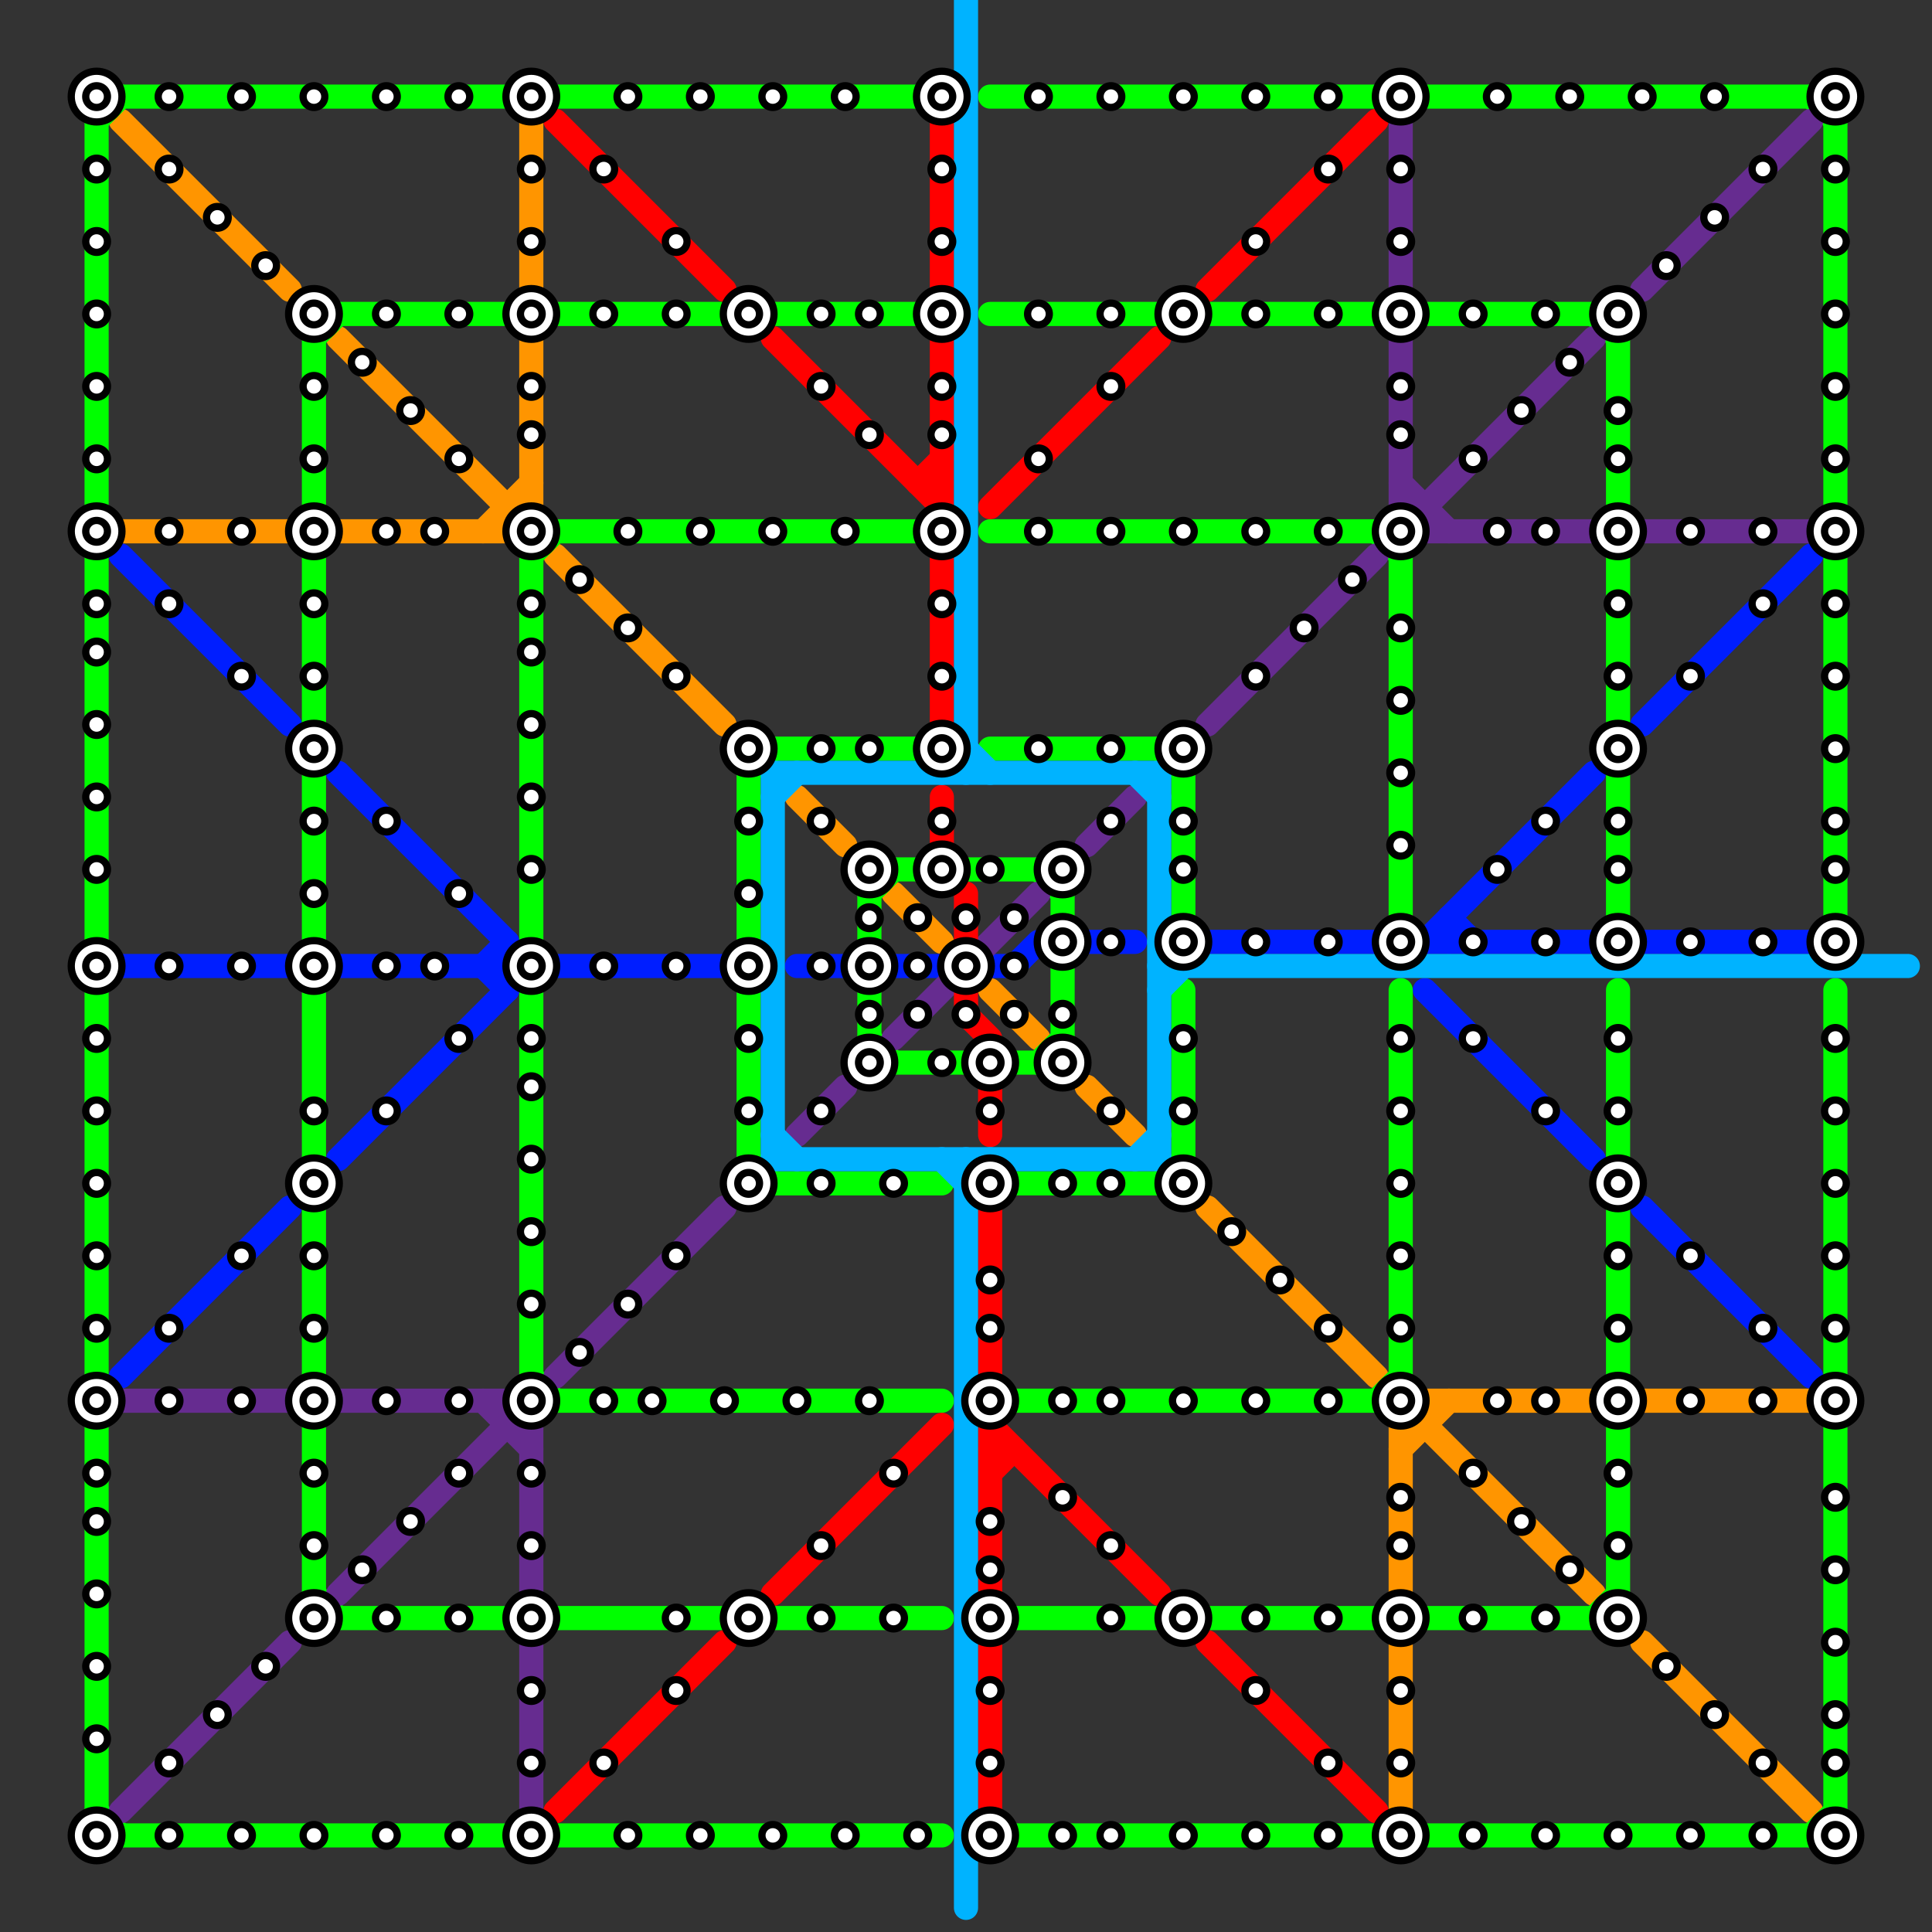 
<svg version="1.1" xmlns="http://www.w3.org/2000/svg" viewBox="0 0 80 80">
<rect x="0" y="0" width="80" height="80" fill="#333333" stroke="none"/>
<style>text { font: 1px Helvetica; font-weight: 600; white-space: pre; dominant-baseline: central; } line { stroke-width: 1; fill: none; stroke-linecap: round; stroke-linejoin: round; } .c0 { stroke: #ff9500 } .c1 { stroke: #001eff } .c2 { stroke: #00ff00 } .c3 { stroke: #662c90 } .c4 { stroke: #ff0000 } .c5 { stroke: #00b3ff }</style><defs><g id="wm-xf"><circle r="1.2" fill="#000"/><circle r="0.9" fill="#fff"/><circle r="0.6" fill="#000"/><circle r="0.3" fill="#fff"/></g><g id="wm"><circle r="0.6" fill="#000"/><circle r="0.3" fill="#fff"/></g></defs><line class="c0" x1="58" y1="59" x2="59" y2="59"/><line class="c0" x1="5" y1="5" x2="12" y2="12"/><line class="c0" x1="21" y1="22" x2="22" y2="21"/><line class="c0" x1="58" y1="59" x2="58" y2="66"/><line class="c0" x1="68" y1="68" x2="75" y2="75"/><line class="c0" x1="22" y1="14" x2="22" y2="21"/><line class="c0" x1="5" y1="22" x2="12" y2="22"/><line class="c0" x1="14" y1="22" x2="21" y2="22"/><line class="c0" x1="20" y1="22" x2="22" y2="20"/><line class="c0" x1="58" y1="59" x2="59" y2="58"/><line class="c0" x1="14" y1="14" x2="21" y2="21"/><line class="c0" x1="59" y1="59" x2="66" y2="66"/><line class="c0" x1="58" y1="60" x2="60" y2="58"/><line class="c0" x1="58" y1="68" x2="58" y2="75"/><line class="c0" x1="37" y1="37" x2="39" y2="39"/><line class="c0" x1="41" y1="41" x2="43" y2="43"/><line class="c0" x1="21" y1="21" x2="21" y2="22"/><line class="c0" x1="33" y1="33" x2="35" y2="35"/><line class="c0" x1="21" y1="21" x2="22" y2="21"/><line class="c0" x1="23" y1="23" x2="30" y2="30"/><line class="c0" x1="45" y1="45" x2="47" y2="47"/><line class="c0" x1="59" y1="58" x2="59" y2="59"/><line class="c0" x1="22" y1="5" x2="22" y2="12"/><line class="c0" x1="68" y1="58" x2="75" y2="58"/><line class="c0" x1="50" y1="50" x2="57" y2="57"/><line class="c0" x1="59" y1="58" x2="66" y2="58"/><line class="c1" x1="14" y1="40" x2="21" y2="40"/><line class="c1" x1="42" y1="40" x2="43" y2="39"/><line class="c1" x1="5" y1="23" x2="12" y2="30"/><line class="c1" x1="41" y1="40" x2="42" y2="40"/><line class="c1" x1="68" y1="30" x2="75" y2="23"/><line class="c1" x1="5" y1="40" x2="12" y2="40"/><line class="c1" x1="68" y1="39" x2="75" y2="39"/><line class="c1" x1="37" y1="40" x2="39" y2="40"/><line class="c1" x1="59" y1="39" x2="66" y2="39"/><line class="c1" x1="14" y1="32" x2="21" y2="39"/><line class="c1" x1="21" y1="39" x2="21" y2="41"/><line class="c1" x1="20" y1="40" x2="21" y2="39"/><line class="c1" x1="60" y1="38" x2="61" y2="39"/><line class="c1" x1="23" y1="40" x2="30" y2="40"/><line class="c1" x1="33" y1="40" x2="35" y2="40"/><line class="c1" x1="5" y1="57" x2="12" y2="50"/><line class="c1" x1="68" y1="50" x2="75" y2="57"/><line class="c1" x1="59" y1="41" x2="66" y2="48"/><line class="c1" x1="59" y1="39" x2="66" y2="32"/><line class="c1" x1="20" y1="40" x2="21" y2="41"/><line class="c1" x1="14" y1="48" x2="21" y2="41"/><line class="c1" x1="50" y1="39" x2="57" y2="39"/><line class="c1" x1="60" y1="38" x2="60" y2="39"/><line class="c1" x1="45" y1="39" x2="47" y2="39"/><line class="c2" x1="75" y1="4" x2="76" y2="5"/><line class="c2" x1="4" y1="4" x2="39" y2="4"/><line class="c2" x1="48" y1="31" x2="49" y2="32"/><line class="c2" x1="13" y1="13" x2="39" y2="13"/><line class="c2" x1="13" y1="67" x2="39" y2="67"/><line class="c2" x1="13" y1="13" x2="13" y2="67"/><line class="c2" x1="36" y1="37" x2="37" y2="36"/><line class="c2" x1="4" y1="75" x2="5" y2="76"/><line class="c2" x1="31" y1="32" x2="32" y2="31"/><line class="c2" x1="75" y1="76" x2="76" y2="75"/><line class="c2" x1="22" y1="57" x2="23" y2="58"/><line class="c2" x1="76" y1="4" x2="76" y2="39"/><line class="c2" x1="41" y1="76" x2="76" y2="76"/><line class="c2" x1="41" y1="13" x2="67" y2="13"/><line class="c2" x1="57" y1="22" x2="58" y2="23"/><line class="c2" x1="66" y1="13" x2="67" y2="14"/><line class="c2" x1="36" y1="44" x2="44" y2="44"/><line class="c2" x1="48" y1="49" x2="49" y2="48"/><line class="c2" x1="58" y1="41" x2="58" y2="58"/><line class="c2" x1="4" y1="4" x2="4" y2="76"/><line class="c2" x1="43" y1="44" x2="44" y2="43"/><line class="c2" x1="36" y1="36" x2="36" y2="44"/><line class="c2" x1="41" y1="22" x2="58" y2="22"/><line class="c2" x1="22" y1="22" x2="22" y2="58"/><line class="c2" x1="4" y1="5" x2="5" y2="4"/><line class="c2" x1="42" y1="58" x2="58" y2="58"/><line class="c2" x1="22" y1="22" x2="39" y2="22"/><line class="c2" x1="36" y1="36" x2="44" y2="36"/><line class="c2" x1="41" y1="49" x2="49" y2="49"/><line class="c2" x1="31" y1="49" x2="39" y2="49"/><line class="c2" x1="13" y1="66" x2="14" y2="67"/><line class="c2" x1="49" y1="41" x2="49" y2="49"/><line class="c2" x1="49" y1="31" x2="49" y2="39"/><line class="c2" x1="31" y1="31" x2="31" y2="49"/><line class="c2" x1="44" y1="36" x2="44" y2="44"/><line class="c2" x1="22" y1="58" x2="39" y2="58"/><line class="c2" x1="22" y1="23" x2="23" y2="22"/><line class="c2" x1="66" y1="67" x2="67" y2="66"/><line class="c2" x1="4" y1="76" x2="39" y2="76"/><line class="c2" x1="36" y1="43" x2="37" y2="44"/><line class="c2" x1="57" y1="58" x2="58" y2="57"/><line class="c2" x1="31" y1="48" x2="32" y2="49"/><line class="c2" x1="42" y1="67" x2="67" y2="67"/><line class="c2" x1="43" y1="36" x2="44" y2="37"/><line class="c2" x1="13" y1="14" x2="14" y2="13"/><line class="c2" x1="58" y1="22" x2="58" y2="39"/><line class="c2" x1="41" y1="31" x2="49" y2="31"/><line class="c2" x1="41" y1="4" x2="76" y2="4"/><line class="c2" x1="67" y1="13" x2="67" y2="39"/><line class="c2" x1="67" y1="41" x2="67" y2="67"/><line class="c2" x1="31" y1="31" x2="39" y2="31"/><line class="c2" x1="76" y1="41" x2="76" y2="76"/><line class="c3" x1="58" y1="5" x2="58" y2="12"/><line class="c3" x1="5" y1="58" x2="12" y2="58"/><line class="c3" x1="50" y1="30" x2="57" y2="23"/><line class="c3" x1="59" y1="21" x2="59" y2="22"/><line class="c3" x1="23" y1="57" x2="30" y2="50"/><line class="c3" x1="33" y1="47" x2="35" y2="45"/><line class="c3" x1="58" y1="20" x2="60" y2="22"/><line class="c3" x1="68" y1="22" x2="75" y2="22"/><line class="c3" x1="22" y1="68" x2="22" y2="75"/><line class="c3" x1="5" y1="75" x2="12" y2="68"/><line class="c3" x1="58" y1="21" x2="59" y2="22"/><line class="c3" x1="45" y1="35" x2="47" y2="33"/><line class="c3" x1="58" y1="14" x2="58" y2="21"/><line class="c3" x1="59" y1="21" x2="66" y2="14"/><line class="c3" x1="21" y1="58" x2="22" y2="59"/><line class="c3" x1="22" y1="59" x2="22" y2="66"/><line class="c3" x1="59" y1="22" x2="66" y2="22"/><line class="c3" x1="58" y1="21" x2="59" y2="21"/><line class="c3" x1="68" y1="12" x2="75" y2="5"/><line class="c3" x1="14" y1="58" x2="21" y2="58"/><line class="c3" x1="20" y1="58" x2="22" y2="60"/><line class="c3" x1="21" y1="58" x2="21" y2="59"/><line class="c3" x1="14" y1="66" x2="21" y2="59"/><line class="c3" x1="21" y1="59" x2="22" y2="59"/><line class="c3" x1="37" y1="43" x2="43" y2="37"/><line class="c4" x1="41" y1="60" x2="42" y2="60"/><line class="c4" x1="50" y1="12" x2="57" y2="5"/><line class="c4" x1="38" y1="20" x2="39" y2="20"/><line class="c4" x1="41" y1="61" x2="42" y2="60"/><line class="c4" x1="50" y1="68" x2="57" y2="75"/><line class="c4" x1="40" y1="42" x2="41" y2="43"/><line class="c4" x1="39" y1="5" x2="39" y2="12"/><line class="c4" x1="23" y1="75" x2="30" y2="68"/><line class="c4" x1="40" y1="37" x2="40" y2="39"/><line class="c4" x1="38" y1="20" x2="39" y2="19"/><line class="c4" x1="39" y1="33" x2="39" y2="35"/><line class="c4" x1="39" y1="14" x2="39" y2="21"/><line class="c4" x1="32" y1="66" x2="39" y2="59"/><line class="c4" x1="41" y1="50" x2="41" y2="75"/><line class="c4" x1="41" y1="59" x2="48" y2="66"/><line class="c4" x1="41" y1="21" x2="48" y2="14"/><line class="c4" x1="39" y1="23" x2="39" y2="30"/><line class="c4" x1="41" y1="45" x2="41" y2="47"/><line class="c4" x1="40" y1="41" x2="40" y2="42"/><line class="c4" x1="32" y1="14" x2="39" y2="21"/><line class="c4" x1="23" y1="5" x2="30" y2="12"/><line class="c5" x1="40" y1="0" x2="40" y2="32"/><line class="c5" x1="32" y1="48" x2="48" y2="48"/><line class="c5" x1="32" y1="32" x2="32" y2="48"/><line class="c5" x1="32" y1="33" x2="33" y2="32"/><line class="c5" x1="47" y1="48" x2="48" y2="47"/><line class="c5" x1="48" y1="40" x2="79" y2="40"/><line class="c5" x1="40" y1="49" x2="41" y2="48"/><line class="c5" x1="32" y1="47" x2="33" y2="48"/><line class="c5" x1="47" y1="32" x2="48" y2="33"/><line class="c5" x1="39" y1="32" x2="40" y2="31"/><line class="c5" x1="40" y1="48" x2="40" y2="79"/><line class="c5" x1="48" y1="32" x2="48" y2="48"/><line class="c5" x1="32" y1="32" x2="48" y2="32"/><line class="c5" x1="48" y1="41" x2="49" y2="40"/><line class="c5" x1="40" y1="31" x2="41" y2="32"/><line class="c5" x1="39" y1="48" x2="40" y2="49"/><line class="c5" x1="48" y1="39" x2="49" y2="40"/>

<use x="10" y="22" href="#wm"/><use x="10" y="28" href="#wm"/><use x="10" y="4" href="#wm"/><use x="10" y="40" href="#wm"/><use x="10" y="52" href="#wm"/><use x="10" y="58" href="#wm"/><use x="10" y="76" href="#wm"/><use x="11" y="11" href="#wm"/><use x="11" y="69" href="#wm"/><use x="13" y="13" href="#wm-xf"/><use x="13" y="16" href="#wm"/><use x="13" y="19" href="#wm"/><use x="13" y="22" href="#wm-xf"/><use x="13" y="25" href="#wm"/><use x="13" y="28" href="#wm"/><use x="13" y="31" href="#wm-xf"/><use x="13" y="34" href="#wm"/><use x="13" y="37" href="#wm"/><use x="13" y="4" href="#wm"/><use x="13" y="40" href="#wm-xf"/><use x="13" y="46" href="#wm"/><use x="13" y="49" href="#wm-xf"/><use x="13" y="52" href="#wm"/><use x="13" y="55" href="#wm"/><use x="13" y="58" href="#wm-xf"/><use x="13" y="61" href="#wm"/><use x="13" y="64" href="#wm"/><use x="13" y="67" href="#wm-xf"/><use x="13" y="76" href="#wm"/><use x="15" y="15" href="#wm"/><use x="15" y="65" href="#wm"/><use x="16" y="13" href="#wm"/><use x="16" y="22" href="#wm"/><use x="16" y="34" href="#wm"/><use x="16" y="4" href="#wm"/><use x="16" y="40" href="#wm"/><use x="16" y="46" href="#wm"/><use x="16" y="58" href="#wm"/><use x="16" y="67" href="#wm"/><use x="16" y="76" href="#wm"/><use x="17" y="17" href="#wm"/><use x="17" y="63" href="#wm"/><use x="18" y="22" href="#wm"/><use x="18" y="40" href="#wm"/><use x="19" y="13" href="#wm"/><use x="19" y="19" href="#wm"/><use x="19" y="37" href="#wm"/><use x="19" y="4" href="#wm"/><use x="19" y="43" href="#wm"/><use x="19" y="58" href="#wm"/><use x="19" y="61" href="#wm"/><use x="19" y="67" href="#wm"/><use x="19" y="76" href="#wm"/><use x="22" y="10" href="#wm"/><use x="22" y="13" href="#wm-xf"/><use x="22" y="16" href="#wm"/><use x="22" y="18" href="#wm"/><use x="22" y="22" href="#wm-xf"/><use x="22" y="25" href="#wm"/><use x="22" y="27" href="#wm"/><use x="22" y="30" href="#wm"/><use x="22" y="33" href="#wm"/><use x="22" y="36" href="#wm"/><use x="22" y="4" href="#wm-xf"/><use x="22" y="40" href="#wm-xf"/><use x="22" y="43" href="#wm"/><use x="22" y="45" href="#wm"/><use x="22" y="48" href="#wm"/><use x="22" y="51" href="#wm"/><use x="22" y="54" href="#wm"/><use x="22" y="58" href="#wm-xf"/><use x="22" y="61" href="#wm"/><use x="22" y="64" href="#wm"/><use x="22" y="67" href="#wm-xf"/><use x="22" y="7" href="#wm"/><use x="22" y="70" href="#wm"/><use x="22" y="73" href="#wm"/><use x="22" y="76" href="#wm-xf"/><use x="24" y="24" href="#wm"/><use x="24" y="56" href="#wm"/><use x="25" y="13" href="#wm"/><use x="25" y="40" href="#wm"/><use x="25" y="58" href="#wm"/><use x="25" y="7" href="#wm"/><use x="25" y="73" href="#wm"/><use x="26" y="22" href="#wm"/><use x="26" y="26" href="#wm"/><use x="26" y="4" href="#wm"/><use x="26" y="54" href="#wm"/><use x="26" y="76" href="#wm"/><use x="27" y="58" href="#wm"/><use x="28" y="10" href="#wm"/><use x="28" y="13" href="#wm"/><use x="28" y="28" href="#wm"/><use x="28" y="40" href="#wm"/><use x="28" y="52" href="#wm"/><use x="28" y="67" href="#wm"/><use x="28" y="70" href="#wm"/><use x="29" y="22" href="#wm"/><use x="29" y="4" href="#wm"/><use x="29" y="76" href="#wm"/><use x="30" y="58" href="#wm"/><use x="31" y="13" href="#wm-xf"/><use x="31" y="31" href="#wm-xf"/><use x="31" y="34" href="#wm"/><use x="31" y="37" href="#wm"/><use x="31" y="40" href="#wm-xf"/><use x="31" y="43" href="#wm"/><use x="31" y="46" href="#wm"/><use x="31" y="49" href="#wm-xf"/><use x="31" y="67" href="#wm-xf"/><use x="32" y="22" href="#wm"/><use x="32" y="4" href="#wm"/><use x="32" y="76" href="#wm"/><use x="33" y="58" href="#wm"/><use x="34" y="13" href="#wm"/><use x="34" y="16" href="#wm"/><use x="34" y="31" href="#wm"/><use x="34" y="34" href="#wm"/><use x="34" y="40" href="#wm"/><use x="34" y="46" href="#wm"/><use x="34" y="49" href="#wm"/><use x="34" y="64" href="#wm"/><use x="34" y="67" href="#wm"/><use x="35" y="22" href="#wm"/><use x="35" y="4" href="#wm"/><use x="35" y="76" href="#wm"/><use x="36" y="13" href="#wm"/><use x="36" y="18" href="#wm"/><use x="36" y="31" href="#wm"/><use x="36" y="36" href="#wm-xf"/><use x="36" y="38" href="#wm"/><use x="36" y="40" href="#wm-xf"/><use x="36" y="42" href="#wm"/><use x="36" y="44" href="#wm-xf"/><use x="36" y="58" href="#wm"/><use x="37" y="49" href="#wm"/><use x="37" y="61" href="#wm"/><use x="37" y="67" href="#wm"/><use x="38" y="38" href="#wm"/><use x="38" y="40" href="#wm"/><use x="38" y="42" href="#wm"/><use x="38" y="76" href="#wm"/><use x="39" y="10" href="#wm"/><use x="39" y="13" href="#wm-xf"/><use x="39" y="16" href="#wm"/><use x="39" y="18" href="#wm"/><use x="39" y="22" href="#wm-xf"/><use x="39" y="25" href="#wm"/><use x="39" y="28" href="#wm"/><use x="39" y="31" href="#wm-xf"/><use x="39" y="34" href="#wm"/><use x="39" y="36" href="#wm-xf"/><use x="39" y="4" href="#wm-xf"/><use x="39" y="44" href="#wm"/><use x="39" y="7" href="#wm"/><use x="4" y="10" href="#wm"/><use x="4" y="13" href="#wm"/><use x="4" y="16" href="#wm"/><use x="4" y="19" href="#wm"/><use x="4" y="22" href="#wm-xf"/><use x="4" y="25" href="#wm"/><use x="4" y="27" href="#wm"/><use x="4" y="30" href="#wm"/><use x="4" y="33" href="#wm"/><use x="4" y="36" href="#wm"/><use x="4" y="4" href="#wm-xf"/><use x="4" y="40" href="#wm-xf"/><use x="4" y="43" href="#wm"/><use x="4" y="46" href="#wm"/><use x="4" y="49" href="#wm"/><use x="4" y="52" href="#wm"/><use x="4" y="55" href="#wm"/><use x="4" y="58" href="#wm-xf"/><use x="4" y="61" href="#wm"/><use x="4" y="63" href="#wm"/><use x="4" y="66" href="#wm"/><use x="4" y="69" href="#wm"/><use x="4" y="7" href="#wm"/><use x="4" y="72" href="#wm"/><use x="4" y="76" href="#wm-xf"/><use x="40" y="38" href="#wm"/><use x="40" y="40" href="#wm-xf"/><use x="40" y="42" href="#wm"/><use x="41" y="36" href="#wm"/><use x="41" y="44" href="#wm-xf"/><use x="41" y="46" href="#wm"/><use x="41" y="49" href="#wm-xf"/><use x="41" y="53" href="#wm"/><use x="41" y="55" href="#wm"/><use x="41" y="58" href="#wm-xf"/><use x="41" y="63" href="#wm"/><use x="41" y="65" href="#wm"/><use x="41" y="67" href="#wm-xf"/><use x="41" y="70" href="#wm"/><use x="41" y="73" href="#wm"/><use x="41" y="76" href="#wm-xf"/><use x="42" y="38" href="#wm"/><use x="42" y="40" href="#wm"/><use x="42" y="42" href="#wm"/><use x="43" y="13" href="#wm"/><use x="43" y="19" href="#wm"/><use x="43" y="22" href="#wm"/><use x="43" y="31" href="#wm"/><use x="43" y="4" href="#wm"/><use x="44" y="36" href="#wm-xf"/><use x="44" y="39" href="#wm-xf"/><use x="44" y="42" href="#wm"/><use x="44" y="44" href="#wm-xf"/><use x="44" y="49" href="#wm"/><use x="44" y="58" href="#wm"/><use x="44" y="62" href="#wm"/><use x="44" y="76" href="#wm"/><use x="46" y="13" href="#wm"/><use x="46" y="16" href="#wm"/><use x="46" y="22" href="#wm"/><use x="46" y="31" href="#wm"/><use x="46" y="34" href="#wm"/><use x="46" y="39" href="#wm"/><use x="46" y="4" href="#wm"/><use x="46" y="46" href="#wm"/><use x="46" y="49" href="#wm"/><use x="46" y="58" href="#wm"/><use x="46" y="64" href="#wm"/><use x="46" y="67" href="#wm"/><use x="46" y="76" href="#wm"/><use x="49" y="13" href="#wm-xf"/><use x="49" y="22" href="#wm"/><use x="49" y="31" href="#wm-xf"/><use x="49" y="34" href="#wm"/><use x="49" y="36" href="#wm"/><use x="49" y="39" href="#wm-xf"/><use x="49" y="4" href="#wm"/><use x="49" y="43" href="#wm"/><use x="49" y="46" href="#wm"/><use x="49" y="49" href="#wm-xf"/><use x="49" y="58" href="#wm"/><use x="49" y="67" href="#wm-xf"/><use x="49" y="76" href="#wm"/><use x="51" y="51" href="#wm"/><use x="52" y="10" href="#wm"/><use x="52" y="13" href="#wm"/><use x="52" y="22" href="#wm"/><use x="52" y="28" href="#wm"/><use x="52" y="39" href="#wm"/><use x="52" y="4" href="#wm"/><use x="52" y="58" href="#wm"/><use x="52" y="67" href="#wm"/><use x="52" y="70" href="#wm"/><use x="52" y="76" href="#wm"/><use x="53" y="53" href="#wm"/><use x="54" y="26" href="#wm"/><use x="55" y="13" href="#wm"/><use x="55" y="22" href="#wm"/><use x="55" y="39" href="#wm"/><use x="55" y="4" href="#wm"/><use x="55" y="55" href="#wm"/><use x="55" y="58" href="#wm"/><use x="55" y="67" href="#wm"/><use x="55" y="7" href="#wm"/><use x="55" y="73" href="#wm"/><use x="55" y="76" href="#wm"/><use x="56" y="24" href="#wm"/><use x="58" y="10" href="#wm"/><use x="58" y="13" href="#wm-xf"/><use x="58" y="16" href="#wm"/><use x="58" y="18" href="#wm"/><use x="58" y="22" href="#wm-xf"/><use x="58" y="26" href="#wm"/><use x="58" y="29" href="#wm"/><use x="58" y="32" href="#wm"/><use x="58" y="35" href="#wm"/><use x="58" y="39" href="#wm-xf"/><use x="58" y="4" href="#wm-xf"/><use x="58" y="43" href="#wm"/><use x="58" y="46" href="#wm"/><use x="58" y="49" href="#wm"/><use x="58" y="52" href="#wm"/><use x="58" y="55" href="#wm"/><use x="58" y="58" href="#wm-xf"/><use x="58" y="62" href="#wm"/><use x="58" y="64" href="#wm"/><use x="58" y="67" href="#wm-xf"/><use x="58" y="7" href="#wm"/><use x="58" y="70" href="#wm"/><use x="58" y="73" href="#wm"/><use x="58" y="76" href="#wm-xf"/><use x="61" y="13" href="#wm"/><use x="61" y="19" href="#wm"/><use x="61" y="39" href="#wm"/><use x="61" y="43" href="#wm"/><use x="61" y="61" href="#wm"/><use x="61" y="67" href="#wm"/><use x="61" y="76" href="#wm"/><use x="62" y="22" href="#wm"/><use x="62" y="36" href="#wm"/><use x="62" y="4" href="#wm"/><use x="62" y="58" href="#wm"/><use x="63" y="17" href="#wm"/><use x="63" y="63" href="#wm"/><use x="64" y="13" href="#wm"/><use x="64" y="22" href="#wm"/><use x="64" y="34" href="#wm"/><use x="64" y="39" href="#wm"/><use x="64" y="46" href="#wm"/><use x="64" y="58" href="#wm"/><use x="64" y="67" href="#wm"/><use x="64" y="76" href="#wm"/><use x="65" y="15" href="#wm"/><use x="65" y="4" href="#wm"/><use x="65" y="65" href="#wm"/><use x="67" y="13" href="#wm-xf"/><use x="67" y="17" href="#wm"/><use x="67" y="19" href="#wm"/><use x="67" y="22" href="#wm-xf"/><use x="67" y="25" href="#wm"/><use x="67" y="28" href="#wm"/><use x="67" y="31" href="#wm-xf"/><use x="67" y="34" href="#wm"/><use x="67" y="36" href="#wm"/><use x="67" y="39" href="#wm-xf"/><use x="67" y="43" href="#wm"/><use x="67" y="46" href="#wm"/><use x="67" y="49" href="#wm-xf"/><use x="67" y="52" href="#wm"/><use x="67" y="55" href="#wm"/><use x="67" y="58" href="#wm-xf"/><use x="67" y="61" href="#wm"/><use x="67" y="64" href="#wm"/><use x="67" y="67" href="#wm-xf"/><use x="67" y="76" href="#wm"/><use x="68" y="4" href="#wm"/><use x="69" y="11" href="#wm"/><use x="69" y="69" href="#wm"/><use x="7" y="22" href="#wm"/><use x="7" y="25" href="#wm"/><use x="7" y="4" href="#wm"/><use x="7" y="40" href="#wm"/><use x="7" y="55" href="#wm"/><use x="7" y="58" href="#wm"/><use x="7" y="7" href="#wm"/><use x="7" y="73" href="#wm"/><use x="7" y="76" href="#wm"/><use x="70" y="22" href="#wm"/><use x="70" y="28" href="#wm"/><use x="70" y="39" href="#wm"/><use x="70" y="52" href="#wm"/><use x="70" y="58" href="#wm"/><use x="70" y="76" href="#wm"/><use x="71" y="4" href="#wm"/><use x="71" y="71" href="#wm"/><use x="71" y="9" href="#wm"/><use x="73" y="22" href="#wm"/><use x="73" y="25" href="#wm"/><use x="73" y="39" href="#wm"/><use x="73" y="55" href="#wm"/><use x="73" y="58" href="#wm"/><use x="73" y="7" href="#wm"/><use x="73" y="73" href="#wm"/><use x="73" y="76" href="#wm"/><use x="76" y="10" href="#wm"/><use x="76" y="13" href="#wm"/><use x="76" y="16" href="#wm"/><use x="76" y="19" href="#wm"/><use x="76" y="22" href="#wm-xf"/><use x="76" y="25" href="#wm"/><use x="76" y="28" href="#wm"/><use x="76" y="31" href="#wm"/><use x="76" y="34" href="#wm"/><use x="76" y="36" href="#wm"/><use x="76" y="39" href="#wm-xf"/><use x="76" y="4" href="#wm-xf"/><use x="76" y="43" href="#wm"/><use x="76" y="46" href="#wm"/><use x="76" y="49" href="#wm"/><use x="76" y="52" href="#wm"/><use x="76" y="55" href="#wm"/><use x="76" y="58" href="#wm-xf"/><use x="76" y="62" href="#wm"/><use x="76" y="65" href="#wm"/><use x="76" y="68" href="#wm"/><use x="76" y="7" href="#wm"/><use x="76" y="71" href="#wm"/><use x="76" y="73" href="#wm"/><use x="76" y="76" href="#wm-xf"/><use x="9" y="71" href="#wm"/><use x="9" y="9" href="#wm"/>
</svg>

